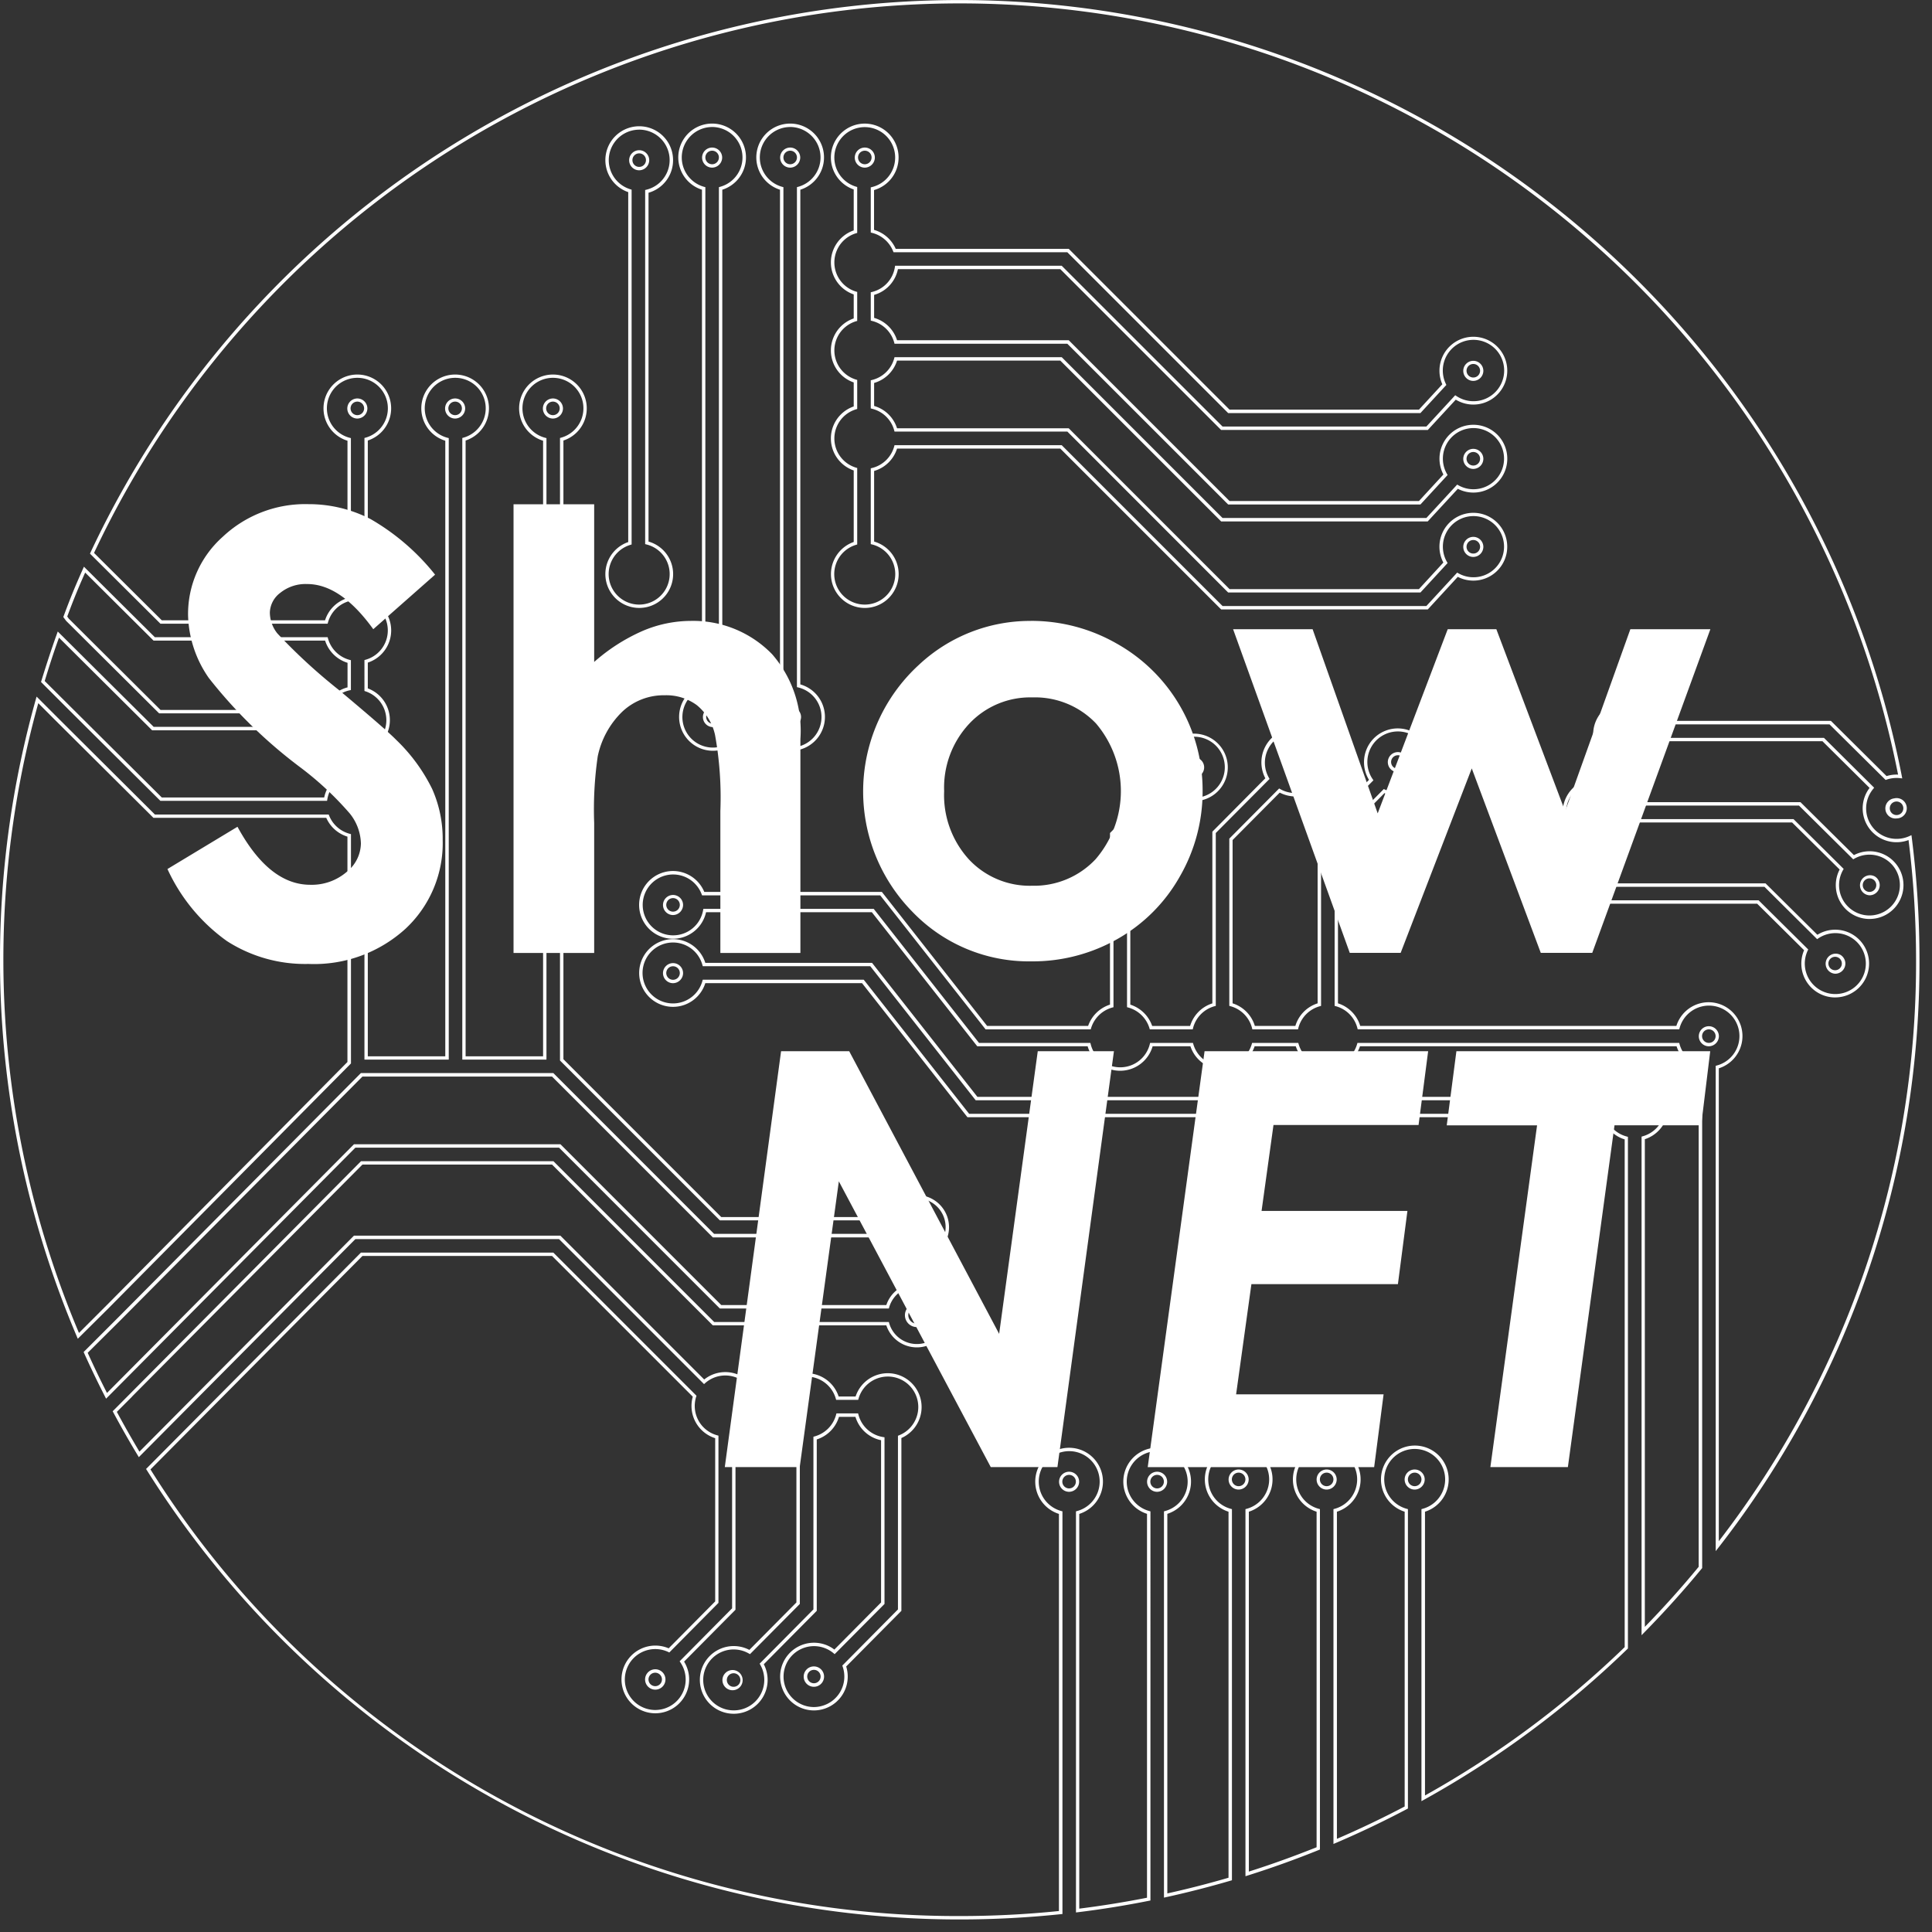 <svg id="Gruppe_5634" data-name="Gruppe 5634" xmlns="http://www.w3.org/2000/svg" xmlns:xlink="http://www.w3.org/1999/xlink" width="77" height="77" viewBox="0 0 77 77">
  <rect x="0" y="0" width="77" height="77" fill="#333333" stroke="none"/>
  <defs>
    <clipPath id="clip-path">
      <rect id="Rechteck_1881" data-name="Rechteck 1881" width="77" height="77" fill="none"/>
    </clipPath>
  </defs>
  <g id="Gruppe_5633" data-name="Gruppe 5633" clip-path="url(#clip-path)">
    <path id="Pfad_30487" data-name="Pfad 30487" d="M230.82,44.324a.4.4,0,1,1,.4-.4.405.405,0,0,1-.4.4m0-.675a.27.27,0,1,0,.27.27.27.27,0,0,0-.27-.27" transform="translate(-199.327 -37.643)" fill="#fff"/>
    <path id="Pfad_30488" data-name="Pfad 30488" d="M432.614,107.324a.4.4,0,1,1,.4-.4.405.405,0,0,1-.4.4m0-.675a.27.27,0,1,0,.27.27.27.27,0,0,0-.27-.27" transform="translate(-373.895 -92.143)" fill="#fff"/>
    <path id="Pfad_30489" data-name="Pfad 30489" d="M231.07,209.582a.4.4,0,1,1,.4-.4.405.405,0,0,1-.4.4m0-.675a.27.27,0,1,0,.27.27.27.27,0,0,0-.27-.27" transform="translate(-199.544 -180.604)" fill="#fff"/>
    <path id="Pfad_30490" data-name="Pfad 30490" d="M432.614,159.324a.4.4,0,1,1,.4-.4.405.405,0,0,1-.4.4m0-.675a.27.27,0,1,0,.27.27.27.27,0,0,0-.27-.27" transform="translate(-373.895 -137.127)" fill="#fff"/>
    <path id="Pfad_30491" data-name="Pfad 30491" d="M208.011,209.582a.4.4,0,1,1,.4-.4.405.405,0,0,1-.4.4m0-.675a.27.27,0,1,0,.27.27.27.27,0,0,0-.27-.27" transform="translate(-179.596 -180.604)" fill="#fff"/>
    <path id="Pfad_30492" data-name="Pfad 30492" d="M207.761,44.324a.4.4,0,1,1,.4-.4.405.405,0,0,1-.4.4m0-.675a.27.27,0,1,0,.27.27.27.27,0,0,0-.27-.27" transform="translate(-179.379 -37.643)" fill="#fff"/>
    <path id="Pfad_30493" data-name="Pfad 30493" d="M432.614,133.324a.4.4,0,1,1,.4-.4.405.405,0,0,1-.4.4m0-.675a.27.27,0,1,0,.27.27.27.27,0,0,0-.27-.27" transform="translate(-373.895 -114.635)" fill="#fff"/>
    <path id="Pfad_30494" data-name="Pfad 30494" d="M252.864,44.324a.4.4,0,1,1,.4-.4.405.405,0,0,1-.4.4m0-.675a.27.27,0,1,0,.27.27.27.27,0,0,0-.27-.27" transform="translate(-218.397 -37.643)" fill="#fff"/>
    <path id="Pfad_30495" data-name="Pfad 30495" d="M502.186,303.875a.4.4,0,1,1,.4-.4.405.405,0,0,1-.4.4m0-.675a.27.27,0,1,0,.27.27.27.27,0,0,0-.27-.27" transform="translate(-434.08 -262.175)" fill="#fff"/>
    <path id="Pfad_30496" data-name="Pfad 30496" d="M313.211,435.484a.4.4,0,1,1,.4-.4.405.405,0,0,1-.4.4m0-.675a.27.27,0,1,0,.27.27.27.27,0,0,0-.27-.27" transform="translate(-270.602 -376.028)" fill="#fff"/>
    <path id="Pfad_30497" data-name="Pfad 30497" d="M363.291,434.829a.4.4,0,1,1,.4-.4.405.405,0,0,1-.4.4m0-.675a.27.27,0,1,0,.27.27.27.27,0,0,0-.27-.27" transform="translate(-313.925 -375.462)" fill="#fff"/>
    <path id="Pfad_30498" data-name="Pfad 30498" d="M339.211,435.484a.4.4,0,1,1,.4-.4.405.405,0,0,1-.4.4m0-.675a.27.27,0,1,0,.27.27.27.27,0,0,0-.27-.27" transform="translate(-293.094 -376.028)" fill="#fff"/>
    <path id="Pfad_30499" data-name="Pfad 30499" d="M29.188,173.25H22.522l-3.706-3.686-.112-.153.013-.034c.279-.75.445-1.154.769-1.882l.04-.089,2.825,2.809h6.888l.014.05a1.217,1.217,0,0,0,.863.854l.05.013v1.19l-.053.011a1.211,1.211,0,0,0-.912.866Zm-6.609-.135h6.508a1.344,1.344,0,0,1,.945-.9v-.979a1.353,1.353,0,0,1-.894-.885H22.3l-2.725-2.711c-.293.659-.455,1.056-.714,1.751l.062.086Z" transform="translate(-16.181 -144.82)" fill="#fff"/>
    <path id="Pfad_30500" data-name="Pfad 30500" d="M415.291,434.829a.4.4,0,1,1,.4-.4.405.405,0,0,1-.4.4m0-.675a.27.27,0,1,0,.27.27.27.27,0,0,0-.27-.27" transform="translate(-358.909 -375.462)" fill="#fff"/>
    <path id="Pfad_30501" data-name="Pfad 30501" d="M267.786,385.958a.472.472,0,1,1,.472-.472.473.473,0,0,1-.472.472m0-.81a.337.337,0,1,0,.337.337.338.338,0,0,0-.337-.337" transform="translate(-231.248 -333.068)" fill="#fff"/>
    <path id="Pfad_30502" data-name="Pfad 30502" d="M458.7,261.767a.4.4,0,1,1,.4-.4.405.405,0,0,1-.4.4m0-.675a.27.27,0,1,0,.27.27.27.27,0,0,0-.27-.27" transform="translate(-396.463 -225.749)" fill="#fff"/>
    <path id="Pfad_30503" data-name="Pfad 30503" d="M480.186,324.828a.4.4,0,1,1,.4-.4.405.405,0,0,1-.4.4m0-.675a.27.27,0,1,0,.27.27.27.27,0,0,0-.27-.27" transform="translate(-415.049 -280.301)" fill="#fff"/>
    <path id="Pfad_30504" data-name="Pfad 30504" d="M186.219,45.11a.4.4,0,1,1,.4-.4.405.405,0,0,1-.4.4m0-.675a.27.27,0,1,0,.27.27.27.27,0,0,0-.27-.27" transform="translate(-160.744 -38.323)" fill="#fff"/>
    <path id="Pfad_30505" data-name="Pfad 30505" d="M389.291,434.829a.4.4,0,1,1,.4-.4.405.405,0,0,1-.4.4m0-.675a.27.27,0,1,0,.27.27.27.27,0,0,0-.27-.27" transform="translate(-336.417 -375.462)" fill="#fff"/>
    <path id="Pfad_30506" data-name="Pfad 30506" d="M237.823,493.085a.406.406,0,1,1,.094-.011.41.41,0,0,1-.094.011m0-.675a.276.276,0,0,0-.063.008.267.267,0,1,0,.063-.008" transform="translate(-205.386 -425.858)" fill="#fff"/>
    <path id="Pfad_30507" data-name="Pfad 30507" d="M196.219,285.233a.4.4,0,1,1,.4-.4.405.405,0,0,1-.4.4m0-.675a.27.27,0,1,0,.27.27.27.27,0,0,0-.27-.27" transform="translate(-169.395 -246.048)" fill="#fff"/>
    <path id="Pfad_30508" data-name="Pfad 30508" d="M190.978,493.928a.406.406,0,1,1,.094-.011.408.408,0,0,1-.094.011m0-.675a.282.282,0,0,0-.063.007.268.268,0,1,0,.063-.007" transform="translate(-164.862 -426.587)" fill="#fff"/>
    <path id="Pfad_30509" data-name="Pfad 30509" d="M214.152,494.084a.4.4,0,0,1-.093-.8.4.4,0,1,1,.093.8m0-.675a.279.279,0,0,0-.063.007.27.27,0,1,0,.2.033h0a.268.268,0,0,0-.141-.04" transform="translate(-184.91 -426.722)" fill="#fff"/>
    <path id="Pfad_30510" data-name="Pfad 30510" d="M102.961,118.439a.4.4,0,1,1,.4-.4.405.405,0,0,1-.4.4m0-.675a.27.27,0,1,0,.27.27.27.27,0,0,0-.27-.27" transform="translate(-88.719 -101.758)" fill="#fff"/>
    <path id="Pfad_30511" data-name="Pfad 30511" d="M267.786,359.958a.472.472,0,1,1,.472-.472.473.473,0,0,1-.472.472m0-.81a.337.337,0,1,0,.337.337.338.338,0,0,0-.337-.337" transform="translate(-231.248 -310.576)" fill="#fff"/>
    <path id="Pfad_30512" data-name="Pfad 30512" d="M478.024,214.767a.4.4,0,1,1,.4-.4.405.405,0,0,1-.4.4m0-.675a.27.27,0,1,0,.27.27.27.27,0,0,0-.27-.27" transform="translate(-413.178 -185.09)" fill="#fff"/>
    <path id="Pfad_30513" data-name="Pfad 30513" d="M557.667,236.6a.4.4,0,0,1-.093-.8h0a.4.4,0,0,1,.187.788.41.41,0,0,1-.094.011m-.062-.667a.27.27,0,1,0,.2.033.268.268,0,0,0-.2-.033" transform="translate(-482.077 -203.981)" fill="#fff"/>
    <path id="Pfad_30514" data-name="Pfad 30514" d="M131.847,118.439a.4.4,0,1,1,.4-.4.405.405,0,0,1-.4.4m0-.675a.27.27,0,1,0,.27.27.27.27,0,0,0-.27-.27" transform="translate(-113.708 -101.758)" fill="#fff"/>
    <path id="Pfad_30515" data-name="Pfad 30515" d="M160.735,118.439a.4.4,0,1,1,.4-.4.405.405,0,0,1-.4.4m0-.675a.27.27,0,1,0,.27.27.27.27,0,0,0-.27-.27" transform="translate(-138.698 -101.758)" fill="#fff"/>
    <path id="Pfad_30516" data-name="Pfad 30516" d="M539.511,282.448a.4.4,0,1,1,.213-.75h0a.405.405,0,0,1-.213.75m0-.675a.278.278,0,0,0-.063.007.268.268,0,1,0,.063-.007" transform="translate(-466.37 -243.64)" fill="#fff"/>
    <path id="Pfad_30517" data-name="Pfad 30517" d="M380.043,223.076a.407.407,0,1,1,.095-.011.4.4,0,0,1-.095.011m0-.675a.269.269,0,1,0,.141.04.268.268,0,0,0-.141-.04" transform="translate(-328.418 -192.278)" fill="#fff"/>
    <path id="Pfad_30518" data-name="Pfad 30518" d="M549.667,259.276a.4.4,0,1,1,.213-.75.405.405,0,0,1-.213.75m0-.675a.27.27,0,1,0,.141.04.268.268,0,0,0-.141-.04" transform="translate(-475.157 -223.594)" fill="#fff"/>
    <path id="Pfad_30519" data-name="Pfad 30519" d="M23.489,193.294H16.846l-3.657-3.637,0,0-1.1-1.1.012-.039c.2-.651.406-1.281.619-1.873l.036-.1,3.822,3.8H23.46l.014.05a1.21,1.21,0,0,0,.912.866l.053.012v.969l-.05.013a1.213,1.213,0,0,0-.89.982Zm-6.587-.135h6.473a1.348,1.348,0,0,1,.929-1.02v-.758a1.344,1.344,0,0,1-.945-.9H16.516l-3.711-3.691c-.2.548-.387,1.129-.569,1.728l1,.995Z" transform="translate(-10.454 -161.376)" fill="#fff"/>
    <path id="Pfad_30520" data-name="Pfad 30520" d="M410.335,222.909a.4.4,0,0,1-.211-.06h0a.4.4,0,1,1,.211.06m-.141-.175a.27.27,0,1,0-.121-.167.269.269,0,0,0,.121.167" transform="translate(-354.623 -192.134)" fill="#fff"/>
    <path id="Pfad_30521" data-name="Pfad 30521" d="M469.024,237.767a.4.4,0,1,1,.4-.4.405.405,0,0,1-.4.4m0-.675a.27.27,0,1,0,.27.27.27.27,0,0,0-.27-.27" transform="translate(-405.393 -204.987)" fill="#fff"/>
    <path id="Pfad_30522" data-name="Pfad 30522" d="M196.219,265.106a.4.4,0,1,1,.4-.4.405.405,0,0,1-.4.4m0-.675a.27.27,0,1,0,.27.27.27.27,0,0,0-.27-.27" transform="translate(-169.395 -228.637)" fill="#fff"/>
    <path id="Pfad_30523" data-name="Pfad 30523" d="M350.128,224.457a.4.4,0,1,1,.345-.193.4.4,0,0,1-.345.193m0-.674a.27.27,0,1,0,.141.04.27.27,0,0,0-.141-.04" transform="translate(-302.539 -193.473)" fill="#fff"/>
    <path id="Pfad_30524" data-name="Pfad 30524" d="M59.625,76.5a38.22,38.22,0,0,1-32.4-17.909l-.029-.045.038-.038,8.526-8.585h7.669l5.705,5.705-.013.039a1.212,1.212,0,0,0,.838,1.537l.05.014v6.665l-1.959,1.977-.043-.021a1.214,1.214,0,1,0-.521,2.313,1.309,1.309,0,0,0,.284-.033,1.213,1.213,0,0,0,.723-1.862l-.031-.046L50.553,64.1V57.217l.05-.014a1.224,1.224,0,0,0,.844-.824l.014-.048h.873l.013.05a1.217,1.217,0,0,0,.855.866l.05.014v6.665l-1.986,2L51.22,65.9a1.214,1.214,0,1,0-.6,2.267h0a1.215,1.215,0,0,0,1.056-1.817l-.025-.045,2.143-2.162V57.261l.05-.014a1.217,1.217,0,0,0,.854-.865l.013-.051h.864l.013.05a1.213,1.213,0,0,0,.982.893l.057.009v6.643l-1.987,2-.048-.04a1.186,1.186,0,0,0-.14-.1,1.214,1.214,0,1,0-.639,2.249h0A1.221,1.221,0,0,0,54.094,68a1.213,1.213,0,0,0,.865-1.578l-.014-.04,2.218-2.238V57.222l.043-.017a1.214,1.214,0,1,0-1.614-1.462l-.014.049H54.7l-.014-.049a1.213,1.213,0,0,0-2.333,0l-.014.049h-.868l-.013-.051a1.211,1.211,0,0,0-1.976-.619l-.047.042-5.78-5.78H35.539l-8.631,8.691L26.863,58c-.334-.553-.662-1.129-.973-1.71l-.024-.044.653-.658,9.244-9.308h7.669l6.408,6.409H56.8l.014.049a1.147,1.147,0,1,0,0-.637l-.014.049H50.065L43.656,45.74H35.539l-9.771,9.838h0l-.165.166-.042-.082c-.29-.566-.571-1.15-.834-1.734l-.019-.043,1.436-1.436,0,0,9.615-9.682h7.669l6.408,6.409H56.8l.014.049a1.147,1.147,0,1,0,0-.637l-.014.049H50.065l-6.371-6.37V17.456l.049-.014a1.215,1.215,0,1,0-.639.006l.05.013v24.77H39.8V17.456l.049-.014a1.215,1.215,0,1,0-.639.006l.05.013v24.77H35.9v-9l.049-.014a1.213,1.213,0,0,0,0-2.334l-.049-.014v-1l.046-.015a1.213,1.213,0,0,0,0-2.3l-.046-.015V26.307l.049-.014a1.213,1.213,0,0,0,0-2.334l-.049-.014V17.456l.049-.014a1.215,1.215,0,1,0-.639.006l.05.013V23.94l-.05.013a1.217,1.217,0,0,0-.863.854l-.014.05H27.768l-2.807-2.792.02-.043a38.258,38.258,0,0,1,72.191,8.911l.017.09-.091-.01a1.212,1.212,0,0,0-.414.025q-.06.014-.117.034l-.04.014-2.237-2.217H87.365l-.017-.043a1.215,1.215,0,1,0,.07.639l.009-.057H94.07l2,1.987-.039.047a1.236,1.236,0,0,0-.1.14A1.214,1.214,0,0,0,97.248,33.4a1.237,1.237,0,0,0,.225-.077l.083-.038.012.091a38.79,38.79,0,0,1,.308,4.875,37.879,37.879,0,0,1-8,23.414l-.121.156V42.478l.05-.014a1.214,1.214,0,1,0-1.49-1.49l-.014.05H75.486l-.013-.051a1.216,1.216,0,0,0-.856-.87l-.05-.014V33.425l1.96-1.978.043.021a1.2,1.2,0,0,0,.514.118h0a1.233,1.233,0,0,0,.284-.033,1.217,1.217,0,1,0-1.286-.5l.031.046-2.087,2.1V40.09l-.05.014a1.216,1.216,0,0,0-.856.87l-.013.051H71.288l-.013-.051a1.216,1.216,0,0,0-.856-.871l-.05-.014V33.424l1.987-2,.045.026a1.21,1.21,0,1,0-.453-.45l.025.045L69.83,33.2V40.09l-.05.013a1.216,1.216,0,0,0-.856.871l-.013.051H67.2l-.014-.048a1.224,1.224,0,0,0-.843-.822l-.05-.014V33.476l1.925-1.942.06.042c.018.013.036.026.055.038a1.217,1.217,0,1,0-.474-.545l.018.042-2.124,2.143v6.888l-.05.014a1.223,1.223,0,0,0-.843.822l-.014.048h-4.19l-4.2-5.342h-7.1l-.017-.044a1.213,1.213,0,1,0,.058.639l.01-.056h6.791l.02.026,4.175,5.316h4.439l.013.051a1.213,1.213,0,0,0,2.355,0l.013-.051H68.92l.014.049a1.213,1.213,0,0,0,2.33,0l.014-.049h1.84l.014.049a1.213,1.213,0,0,0,2.33,0l.014-.049H88.3l.014.05a1.219,1.219,0,0,0,.851.851l.05.014V62.494l-.015.019c-.712.867-1.481,1.721-2.285,2.54l-.115.118V45.3l.049-.014a1.214,1.214,0,1,0-1.5-1.486l-.014.05H60.26l-4.2-5.342H49.383l-.014-.05a1.214,1.214,0,1,0,0,.639l.014-.05H55.8L60,44.391H85.329l.014.05a1.217,1.217,0,0,0,.863.854l.05.013V65.7l-.02.02a38.38,38.38,0,0,1-8.109,6.01l-.1.055V60.147l.05-.014a1.214,1.214,0,1,0-.639,0l.05.014V72.079l-.036.019c-.936.494-1.891.949-2.838,1.353l-.094.04V60.147l.05-.014a1.214,1.214,0,1,0-.639,0l.05.014V73.713l-.042.017c-.94.38-1.895.722-2.838,1.019l-.088.028V60.147l.05-.014a1.214,1.214,0,1,0-.639,0l.05.014V74.938l-.048.014c-.845.248-1.713.47-2.579.66l-.082.018V60.235l.05-.014a1.214,1.214,0,1,0-.639,0l.05.014V75.744l-.054.011c-.935.187-1.89.341-2.838.457l-.076.009V60.235l.05-.014a1.214,1.214,0,1,0-.639,0l.05.014V76.283l-.06.006a38.815,38.815,0,0,1-4.028.211M27.372,58.564a37.945,37.945,0,0,0,32.253,17.8,38.7,38.7,0,0,0,3.954-.2V60.337a1.349,1.349,0,1,1,.81,0V76.069c.9-.113,1.809-.259,2.7-.435v-15.3a1.349,1.349,0,1,1,.81,0V75.462c.819-.181,1.639-.391,2.439-.625V60.249a1.349,1.349,0,1,1,.81,0V74.592c.9-.284,1.8-.611,2.7-.97V60.249a1.349,1.349,0,1,1,.81,0V73.287c.9-.387,1.809-.821,2.7-1.289V60.249a1.349,1.349,0,1,1,.81,0V71.559a38.238,38.238,0,0,0,7.959-5.913V45.411a1.354,1.354,0,0,1-.894-.885H59.932l-4.2-5.342H49.485a1.349,1.349,0,1,1,0-.81H56.13l4.2,5.342h24.9a1.348,1.348,0,1,1,1.7,1.687V64.839c.753-.774,1.475-1.578,2.146-2.394V42.58a1.356,1.356,0,0,1-.881-.881H75.577a1.348,1.348,0,0,1-2.559,0h-1.64a1.348,1.348,0,0,1-2.559,0H67.313a1.347,1.347,0,0,1-2.59,0h-4.4l-4.2-5.342H49.515a1.35,1.35,0,1,1-.071-.81h7.078l.02.026,4.175,5.316h4.025a1.361,1.361,0,0,1,.872-.85V33.2l2.1-2.118a1.345,1.345,0,1,1,.545.648l-.029-.018-1.806,1.822V40.04a1.361,1.361,0,0,1,.871.85h1.512a1.352,1.352,0,0,1,.887-.9V33.147l2.111-2.129a1.357,1.357,0,1,1,.574.571L70.5,33.48v6.508a1.352,1.352,0,0,1,.887.9h1.615a1.351,1.351,0,0,1,.887-.9V33.147l2.048-2.066a1.345,1.345,0,1,1,1.144.64h0a1.32,1.32,0,0,1-.528-.111L74.7,33.48v6.508a1.351,1.351,0,0,1,.887.9h12.6a1.348,1.348,0,1,1,1.691,1.69V61.425A37.742,37.742,0,0,0,97.74,38.25a38.623,38.623,0,0,0-.3-4.77,1.37,1.37,0,0,1-.166.051,1.355,1.355,0,0,1-1.02-.164,1.349,1.349,0,0,1-.442-1.856,1.234,1.234,0,0,1,.075-.108l-1.878-1.862H87.541a1.349,1.349,0,1,1-.085-.81h6.891l2.217,2.2c.029-.009.059-.017.089-.024a1.354,1.354,0,0,1,.37-.035,38.123,38.123,0,0,0-71.9-8.835l2.7,2.685h6.507a1.353,1.353,0,0,1,.894-.885V17.565a1.348,1.348,0,1,1,.81-.008v6.287a1.348,1.348,0,0,1,0,2.564v1.028a1.348,1.348,0,0,1,0,2.528v.807a1.348,1.348,0,0,1,0,2.564V42.1h3.088V17.565a1.348,1.348,0,1,1,.81-.008V42.1H43.02V17.565a1.348,1.348,0,1,1,.81-.008V42.215l6.291,6.291H56.7a1.282,1.282,0,1,1,0,.81H49.785l-6.408-6.409H35.82l-9.67,9.737,0,0L24.87,53.916c.244.539.5,1.077.769,1.6l9.844-9.912h8.229l6.409,6.409H56.7a1.282,1.282,0,1,1,0,.81H49.785l-6.408-6.409H35.82l-9.157,9.22h0l-.046.051-.585.585c.29.539.593,1.072.9,1.586l8.549-8.608h8.229l5.731,5.732a1.345,1.345,0,0,1,2.133.677h.663a1.348,1.348,0,0,1,2.562,0h.676A1.349,1.349,0,1,1,57.3,57.313V64.2l-2.2,2.218a1.348,1.348,0,0,1-.975,1.714,1.367,1.367,0,0,1-.315.037h0a1.349,1.349,0,1,1,.71-2.5,1.2,1.2,0,0,1,.108.075l1.862-1.878V57.4a1.348,1.348,0,0,1-1.021-.931h-.657a1.352,1.352,0,0,1-.885.9V64.2l-2.111,2.129a1.349,1.349,0,0,1-1.2,1.973h0a1.349,1.349,0,1,1,.625-2.545l1.875-1.891V57.363a1.353,1.353,0,0,1-.886-.9H51.56a1.36,1.36,0,0,1-.872.853v6.841l-2.049,2.067a1.349,1.349,0,0,1-1.149,2.059h0a1.349,1.349,0,1,1,.535-2.589l1.854-1.87V57.319a1.347,1.347,0,0,1-.893-1.654l-5.608-5.608H35.82ZM94.514,39.753a1.349,1.349,0,0,1-1.237-1.882l-1.87-1.854H84.9a1.349,1.349,0,1,1,0-.81h6.841l2.066,2.049a1.349,1.349,0,1,1,1.022,2.459,1.358,1.358,0,0,1-.315.037ZM84.8,35.883h6.666l1.976,1.959-.021.043a1.215,1.215,0,0,0,1.1,1.733h0a1.225,1.225,0,0,0,.284-.033,1.214,1.214,0,1,0-.962-2.186l-.046.031-2.1-2.087H84.8l-.013-.05a1.214,1.214,0,1,0,0,.639Zm11.088.743a1.347,1.347,0,0,1-1.194-1.971L92.8,32.78H86.292a1.349,1.349,0,1,1,0-.81h6.841l2.13,2.111a1.349,1.349,0,1,1,.622,2.544M86.19,32.645h6.665l2,1.986-.026.045a1.212,1.212,0,1,0,.451-.453l-.045.025-2.162-2.143H86.19l-.013-.05a1.214,1.214,0,1,0,0,.639ZM52.9,29.922a1.349,1.349,0,0,1-.438-2.625V7.561a1.349,1.349,0,1,1,.81,0V27.277a1.348,1.348,0,0,1-.371,2.645m-.034-24.86a1.214,1.214,0,0,0-.319,2.384l.05.014V27.4l-.048.014a1.214,1.214,0,1,0,1.566,1.162,1.211,1.211,0,0,0-.927-1.178l-.052-.013V7.459l.05-.014a1.214,1.214,0,0,0-.32-2.384M49.79,29.922a1.349,1.349,0,0,1-.438-2.625V7.561a1.349,1.349,0,1,1,.81,0V27.277a1.348,1.348,0,0,1-.371,2.645m-.034-24.86a1.214,1.214,0,0,0-.32,2.384l.05.014V27.4l-.048.014a1.216,1.216,0,1,0,.639-.016l-.051-.013V7.459l.05-.014a1.214,1.214,0,0,0-.319-2.384M78.281,24.288H70.043l-6.409-6.409H57.127a1.349,1.349,0,0,1-.914.891v2.814a1.349,1.349,0,1,1-1.72,1.3A1.359,1.359,0,0,1,55.4,21.6V18.75a1.349,1.349,0,0,1,0-2.551v-.957a1.349,1.349,0,0,1,0-2.551v-.957a1.349,1.349,0,0,1,0-2.551V7.551a1.349,1.349,0,1,1,1.788-1.276,1.346,1.346,0,0,1-.978,1.3V9.162a1.353,1.353,0,0,1,.864.756H63.97l6.409,6.409h7.548l.932-1.012a1.327,1.327,0,0,1-.114-.54,1.351,1.351,0,1,1,.65,1.153l-1.114,1.208H70.043l-6.409-6.409H57.162a1.345,1.345,0,0,1-.949,1.026v.916a1.349,1.349,0,0,1,.914.891H63.97l6.409,6.409h7.548l.975-1.058a1.351,1.351,0,1,1,.575.57l-1.2,1.3H70.043l-6.409-6.409H57.127a1.349,1.349,0,0,1-.914.891v.916a1.349,1.349,0,0,1,.914.891H63.97l6.409,6.409h7.548L78.9,22.42a1.351,1.351,0,1,1,.575.57ZM70.1,24.153h8.123l1.228-1.332.047.027a1.219,1.219,0,1,0-.454-.451l.025.043-1.082,1.174H70.323L63.914,17.2H57.026l-.013-.05a1.215,1.215,0,0,0-.883-.859l-.051-.013V15.157l.051-.013a1.214,1.214,0,0,0,.883-.859l.013-.05H63.69L70.1,20.645h8.123l1.228-1.332.047.027a1.219,1.219,0,1,0-.454-.451l.025.043-1.082,1.174H70.323L63.914,13.7H57.026l-.013-.05a1.215,1.215,0,0,0-.883-.859l-.051-.013V11.649l.051-.013a1.21,1.21,0,0,0,.91-.987l.009-.057H63.69L70.1,17h8.123l1.15-1.248.048.032A1.223,1.223,0,1,0,79,15.3l.02.041-1.034,1.122H70.323l-6.409-6.409H56.987l-.017-.042a1.218,1.218,0,0,0-.84-.731l-.051-.013v-1.8l.051-.013a1.212,1.212,0,1,0-.639-.016l.048.014v1.83l-.048.014a1.214,1.214,0,0,0,0,2.324l.048.014V12.79l-.048.014a1.214,1.214,0,0,0,0,2.324l.048.014V16.3l-.048.014a1.214,1.214,0,0,0,0,2.324l.048.014V21.7l-.048.015a1.216,1.216,0,1,0,.639-.016l-.051-.013V18.665l.051-.013a1.214,1.214,0,0,0,.883-.859l.013-.05H63.69Zm-23.249.076a1.349,1.349,0,0,1-.438-2.625V7.657A1.349,1.349,0,1,1,48.2,6.382a1.345,1.345,0,0,1-.978,1.3V21.584a1.348,1.348,0,0,1-.371,2.645m0-19.061A1.214,1.214,0,0,0,46.5,7.544l.048.015V21.7l-.048.015a1.216,1.216,0,1,0,.639-.016l-.051-.013V7.573l.051-.013a1.214,1.214,0,0,0-.288-2.393" transform="translate(-21.375)" fill="#fff"/>
    <path id="Pfad_30525" data-name="Pfad 30525" d="M3.1,231.382l-.039-.092A38.373,38.373,0,0,1,1.427,205.9l.031-.111.9.9h0l3.816,3.8H13.1l.017.042a1.22,1.22,0,0,0,.821.726l.05.013v9.14L4.32,230.171l0,0ZM1.526,206.051a38.24,38.24,0,0,0,1.621,25.1l1.171-1.171,0,0,9.529-9.628v-8.982a1.356,1.356,0,0,1-.844-.75H6.114l-3.951-3.93h0Z" transform="translate(0 -178.026)" fill="#fff"/>
    <path id="Pfad_30526" data-name="Pfad 30526" d="M60.138,151.764l-2.459,2.17q-1.3-1.8-2.637-1.8a1.605,1.605,0,0,0-1.069.35,1.019,1.019,0,0,0-.416.789,1.349,1.349,0,0,0,.3.83,22.5,22.5,0,0,0,2.435,2.241q1.9,1.589,2.3,2a6.956,6.956,0,0,1,1.431,1.951,4.873,4.873,0,0,1,.422,2.034,4.663,4.663,0,0,1-1.484,3.546,5.41,5.41,0,0,1-3.87,1.4,5.756,5.756,0,0,1-3.247-.913,7.211,7.211,0,0,1-2.368-2.87l2.791-1.684q1.259,2.312,2.9,2.312a2.134,2.134,0,0,0,1.437-.5,1.482,1.482,0,0,0,.582-1.15,1.986,1.986,0,0,0-.439-1.186,12.7,12.7,0,0,0-1.936-1.814,19.528,19.528,0,0,1-3.683-3.587,4.557,4.557,0,0,1-.831-2.52,4.12,4.12,0,0,1,1.383-3.113,4.8,4.8,0,0,1,3.413-1.3,5.386,5.386,0,0,1,2.487.6,9.064,9.064,0,0,1,2.559,2.206" transform="translate(-42.802 -128.857)" fill="#fff"/>
    <path id="Pfad_30527" data-name="Pfad 30527" d="M151.694,148.954h3.214v6.285a7.378,7.378,0,0,1,1.909-1.227,4.923,4.923,0,0,1,1.945-.409A4.38,4.38,0,0,1,162,154.931a4.641,4.641,0,0,1,1.127,3.38v8.526h-3.19V161.18a13.96,13.96,0,0,0-.213-3.036,2.118,2.118,0,0,0-.729-1.186,2.049,2.049,0,0,0-1.275-.391,2.4,2.4,0,0,0-1.69.652A3.456,3.456,0,0,0,155.05,159a14.73,14.73,0,0,0-.142,2.656v5.182h-3.214Z" transform="translate(-131.227 -128.857)" fill="#fff"/>
    <path id="Pfad_30528" data-name="Pfad 30528" d="M261.653,183.407a6.839,6.839,0,0,1,3.433.913,6.695,6.695,0,0,1,3.409,5.858,6.776,6.776,0,0,1-.907,3.415,6.544,6.544,0,0,1-2.472,2.484,6.828,6.828,0,0,1-3.451.9A6.436,6.436,0,0,1,256.928,195a6.839,6.839,0,0,1,.255-9.836,6.478,6.478,0,0,1,4.47-1.755m.053,3.048a3.332,3.332,0,0,0-2.512,1.049,3.727,3.727,0,0,0-1,2.686,3.8,3.8,0,0,0,.992,2.727,3.316,3.316,0,0,0,2.512,1.044,3.356,3.356,0,0,0,2.53-1.055,4.161,4.161,0,0,0,.018-5.413,3.355,3.355,0,0,0-2.536-1.038" transform="translate(-220.565 -158.662)" fill="#fff"/>
    <path id="Pfad_30529" data-name="Pfad 30529" d="M364.257,185.868h3.169l2.594,7.34,2.791-7.34h1.938l2.741,7.257,2.6-7.257h3.189l-4.708,12.9h-2.051l-2.751-7.352-2.834,7.352h-2.028Z" transform="translate(-315.112 -160.791)" fill="#fff"/>
    <path id="Pfad_30530" data-name="Pfad 30530" d="M216.357,310.525h2.715l5.976,11.265,1.539-11.265h3.036L227.371,327.1h-2.657l-6.055-11.389L217.1,327.1h-2.986Z" transform="translate(-185.227 -268.629)" fill="#fff"/>
    <path id="Pfad_30531" data-name="Pfad 30531" d="M341.3,310.525h8.911l-.382,2.94h-5.782l-.475,3.425h5.813l-.379,2.918h-5.839l-.61,4.393h5.878l-.376,2.9h-9.024Z" transform="translate(-293.292 -268.629)" fill="#fff"/>
    <path id="Pfad_30532" data-name="Pfad 30532" d="M427.757,310.525h10.116l-.36,2.952h-3.454L432.2,327.1h-3.089l1.861-13.62h-3.6Z" transform="translate(-369.712 -268.629)" fill="#fff"/>
  </g>
</svg>
